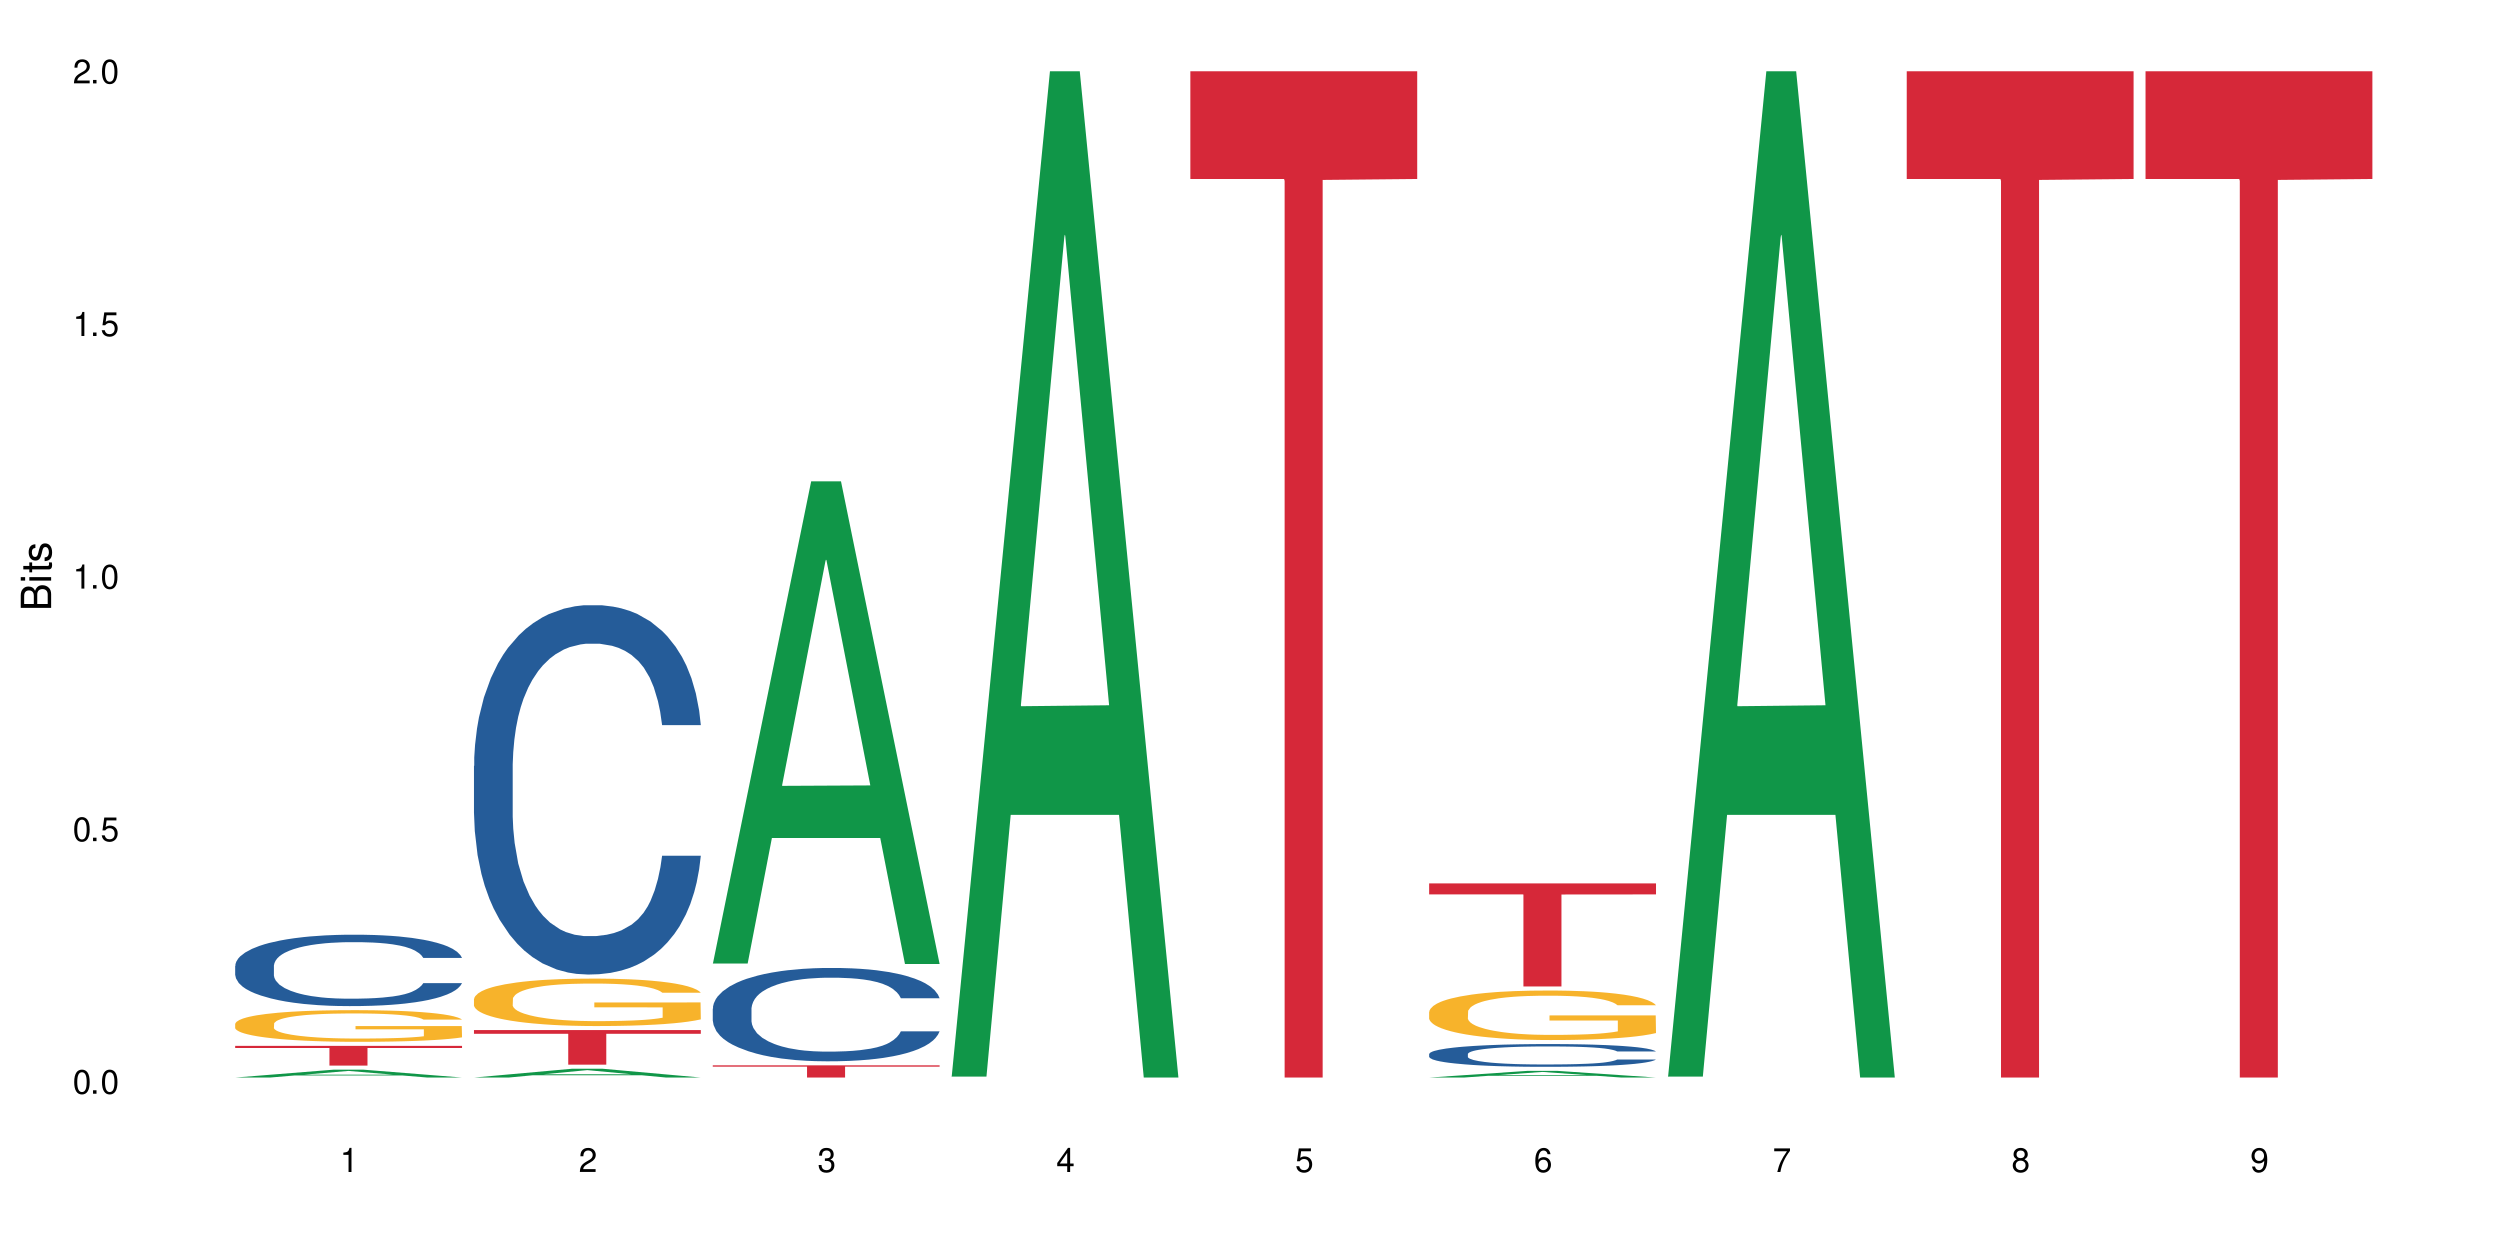 <?xml version="1.0" encoding="UTF-8"?>
<svg xmlns="http://www.w3.org/2000/svg" xmlns:xlink="http://www.w3.org/1999/xlink" width="720" height="360" viewBox="0 0 720 360">
<defs>
<g>
<g id="glyph-0-0">
</g>
<g id="glyph-0-1">
<path d="M 2.641 -6.938 C 2 -6.938 1.422 -6.656 1.078 -6.172 C 0.641 -5.562 0.406 -4.641 0.406 -3.359 C 0.406 -1.016 1.188 0.219 2.641 0.219 C 4.078 0.219 4.859 -1.016 4.859 -3.297 C 4.859 -4.641 4.656 -5.547 4.203 -6.172 C 3.844 -6.656 3.281 -6.938 2.641 -6.938 Z M 2.641 -6.188 C 3.547 -6.188 4 -5.25 4 -3.375 C 4 -1.406 3.562 -0.484 2.625 -0.484 C 1.734 -0.484 1.281 -1.438 1.281 -3.344 C 1.281 -5.25 1.734 -6.188 2.641 -6.188 Z M 2.641 -6.188 "/>
</g>
<g id="glyph-0-2">
<path d="M 1.828 -1 L 0.828 -1 L 0.828 0 L 1.828 0 Z M 1.828 -1 "/>
</g>
<g id="glyph-0-3">
<path d="M 4.562 -6.797 L 1.062 -6.797 L 0.547 -3.094 L 1.328 -3.094 C 1.719 -3.562 2.047 -3.734 2.578 -3.734 C 3.484 -3.734 4.062 -3.109 4.062 -2.094 C 4.062 -1.125 3.484 -0.531 2.578 -0.531 C 1.828 -0.531 1.375 -0.906 1.188 -1.672 L 0.328 -1.672 C 0.453 -1.109 0.547 -0.844 0.75 -0.594 C 1.125 -0.078 1.828 0.219 2.594 0.219 C 3.969 0.219 4.922 -0.781 4.922 -2.219 C 4.922 -3.562 4.031 -4.484 2.719 -4.484 C 2.25 -4.484 1.859 -4.359 1.469 -4.062 L 1.734 -5.969 L 4.562 -5.969 Z M 4.562 -6.797 "/>
</g>
<g id="glyph-0-4">
<path d="M 2.484 -4.938 L 2.484 0 L 3.328 0 L 3.328 -6.938 L 2.766 -6.938 C 2.469 -5.875 2.281 -5.734 0.984 -5.562 L 0.984 -4.938 Z M 2.484 -4.938 "/>
</g>
<g id="glyph-0-5">
<path d="M 4.859 -0.828 L 1.281 -0.828 C 1.359 -1.406 1.672 -1.781 2.5 -2.281 L 3.469 -2.828 C 4.406 -3.344 4.906 -4.062 4.906 -4.906 C 4.906 -5.484 4.672 -6.031 4.266 -6.406 C 3.859 -6.766 3.375 -6.938 2.719 -6.938 C 1.859 -6.938 1.219 -6.625 0.844 -6.031 C 0.609 -5.672 0.5 -5.234 0.484 -4.531 L 1.328 -4.531 C 1.359 -5.016 1.406 -5.281 1.531 -5.516 C 1.75 -5.938 2.188 -6.203 2.703 -6.203 C 3.469 -6.203 4.031 -5.641 4.031 -4.891 C 4.031 -4.344 3.719 -3.859 3.125 -3.516 L 2.234 -3 C 0.812 -2.172 0.406 -1.531 0.328 -0.016 L 4.859 -0.016 Z M 4.859 -0.828 "/>
</g>
<g id="glyph-0-6">
<path d="M 2.125 -3.188 L 2.578 -3.188 C 3.5 -3.188 3.984 -2.766 3.984 -1.922 C 3.984 -1.062 3.469 -0.531 2.594 -0.531 C 1.656 -0.531 1.203 -1 1.156 -2.016 L 0.312 -2.016 C 0.344 -1.453 0.438 -1.094 0.609 -0.781 C 0.953 -0.109 1.625 0.219 2.547 0.219 C 3.953 0.219 4.859 -0.625 4.859 -1.938 C 4.859 -2.828 4.516 -3.297 3.703 -3.594 C 4.344 -3.844 4.656 -4.328 4.656 -5.031 C 4.656 -6.219 3.875 -6.938 2.578 -6.938 C 1.203 -6.938 0.484 -6.172 0.453 -4.703 L 1.297 -4.703 C 1.312 -5.125 1.344 -5.359 1.453 -5.578 C 1.641 -5.969 2.062 -6.203 2.594 -6.203 C 3.344 -6.203 3.797 -5.75 3.797 -5 C 3.797 -4.516 3.609 -4.219 3.25 -4.047 C 3.016 -3.953 2.703 -3.922 2.125 -3.906 Z M 2.125 -3.188 "/>
</g>
<g id="glyph-0-7">
<path d="M 3.141 -1.672 L 3.141 0 L 3.984 0 L 3.984 -1.672 L 4.984 -1.672 L 4.984 -2.438 L 3.984 -2.438 L 3.984 -6.938 L 3.359 -6.938 L 0.266 -2.578 L 0.266 -1.672 Z M 3.141 -2.438 L 1 -2.438 L 3.141 -5.5 Z M 3.141 -2.438 "/>
</g>
<g id="glyph-0-8">
<path d="M 4.781 -5.125 C 4.609 -6.266 3.891 -6.938 2.844 -6.938 C 2.094 -6.938 1.422 -6.578 1.031 -5.953 C 0.594 -5.266 0.406 -4.422 0.406 -3.172 C 0.406 -2 0.578 -1.25 0.984 -0.641 C 1.359 -0.078 1.953 0.219 2.703 0.219 C 3.984 0.219 4.922 -0.75 4.922 -2.094 C 4.922 -3.375 4.062 -4.281 2.844 -4.281 C 2.172 -4.281 1.641 -4.031 1.281 -3.516 C 1.281 -5.234 1.828 -6.188 2.797 -6.188 C 3.391 -6.188 3.797 -5.797 3.938 -5.125 Z M 2.734 -3.531 C 3.547 -3.531 4.062 -2.953 4.062 -2.031 C 4.062 -1.156 3.484 -0.531 2.703 -0.531 C 1.922 -0.531 1.328 -1.188 1.328 -2.078 C 1.328 -2.938 1.906 -3.531 2.734 -3.531 Z M 2.734 -3.531 "/>
</g>
<g id="glyph-0-9">
<path d="M 4.984 -6.797 L 0.438 -6.797 L 0.438 -5.969 L 4.109 -5.969 C 2.5 -3.656 1.828 -2.234 1.328 0 L 2.219 0 C 2.594 -2.172 3.453 -4.047 4.984 -6.094 Z M 4.984 -6.797 "/>
</g>
<g id="glyph-0-10">
<path d="M 3.75 -3.656 C 4.469 -4.094 4.688 -4.438 4.688 -5.078 C 4.688 -6.172 3.844 -6.938 2.641 -6.938 C 1.438 -6.938 0.594 -6.172 0.594 -5.094 C 0.594 -4.438 0.812 -4.094 1.516 -3.656 C 0.734 -3.266 0.359 -2.703 0.359 -1.922 C 0.359 -0.656 1.281 0.219 2.641 0.219 C 3.984 0.219 4.922 -0.656 4.922 -1.922 C 4.922 -2.703 4.531 -3.266 3.75 -3.656 Z M 2.641 -6.188 C 3.359 -6.188 3.812 -5.75 3.812 -5.062 C 3.812 -4.406 3.344 -3.984 2.641 -3.984 C 1.922 -3.984 1.453 -4.406 1.453 -5.078 C 1.453 -5.75 1.922 -6.188 2.641 -6.188 Z M 2.641 -3.266 C 3.484 -3.266 4.062 -2.719 4.062 -1.906 C 4.062 -1.078 3.484 -0.531 2.625 -0.531 C 1.797 -0.531 1.219 -1.094 1.219 -1.906 C 1.219 -2.719 1.781 -3.266 2.641 -3.266 Z M 2.641 -3.266 "/>
</g>
<g id="glyph-0-11">
<path d="M 0.516 -1.578 C 0.672 -0.453 1.406 0.219 2.438 0.219 C 3.188 0.219 3.859 -0.141 4.266 -0.766 C 4.688 -1.453 4.891 -2.297 4.891 -3.547 C 4.891 -4.719 4.703 -5.453 4.312 -6.078 C 3.938 -6.641 3.344 -6.938 2.594 -6.938 C 1.297 -6.938 0.359 -5.969 0.359 -4.625 C 0.359 -3.344 1.234 -2.453 2.453 -2.453 C 3.094 -2.453 3.578 -2.672 4.016 -3.203 C 4 -1.484 3.469 -0.531 2.5 -0.531 C 1.906 -0.531 1.484 -0.906 1.359 -1.578 Z M 2.578 -6.203 C 3.375 -6.203 3.969 -5.531 3.969 -4.641 C 3.969 -3.797 3.391 -3.188 2.547 -3.188 C 1.734 -3.188 1.234 -3.766 1.234 -4.688 C 1.234 -5.562 1.797 -6.203 2.578 -6.203 Z M 2.578 -6.203 "/>
</g>
<g id="glyph-1-0">
</g>
<g id="glyph-1-1">
<path d="M 0 -0.953 L 0 -4.891 C 0 -5.719 -0.234 -6.344 -0.734 -6.797 C -1.188 -7.234 -1.812 -7.469 -2.5 -7.469 C -3.547 -7.469 -4.188 -7 -4.625 -5.875 C -4.984 -6.688 -5.625 -7.094 -6.531 -7.094 C -7.172 -7.094 -7.734 -6.859 -8.141 -6.391 C -8.562 -5.922 -8.75 -5.344 -8.75 -4.5 L -8.75 -0.953 Z M -4.984 -2.062 L -7.766 -2.062 L -7.766 -4.219 C -7.766 -4.844 -7.688 -5.203 -7.453 -5.5 C -7.219 -5.812 -6.859 -5.969 -6.375 -5.969 C -5.891 -5.969 -5.531 -5.812 -5.297 -5.5 C -5.062 -5.203 -4.984 -4.844 -4.984 -4.219 Z M -0.984 -2.062 L -4 -2.062 L -4 -4.781 C -4 -5.766 -3.438 -6.359 -2.484 -6.359 C -1.547 -6.359 -0.984 -5.766 -0.984 -4.781 Z M -0.984 -2.062 "/>
</g>
<g id="glyph-1-2">
<path d="M -6.281 -1.797 L -6.281 -0.797 L 0 -0.797 L 0 -1.797 Z M -8.75 -1.797 L -8.75 -0.797 L -7.484 -0.797 L -7.484 -1.797 Z M -8.75 -1.797 "/>
</g>
<g id="glyph-1-3">
<path d="M -6.281 -3.047 L -6.281 -2.016 L -8.016 -2.016 L -8.016 -1.016 L -6.281 -1.016 L -6.281 -0.172 L -5.469 -0.172 L -5.469 -1.016 L -0.719 -1.016 C -0.078 -1.016 0.281 -1.453 0.281 -2.234 C 0.281 -2.5 0.25 -2.719 0.188 -3.047 L -0.641 -3.047 C -0.609 -2.906 -0.594 -2.766 -0.594 -2.562 C -0.594 -2.141 -0.719 -2.016 -1.156 -2.016 L -5.469 -2.016 L -5.469 -3.047 Z M -6.281 -3.047 "/>
</g>
<g id="glyph-1-4">
<path d="M -4.531 -5.25 C -5.766 -5.25 -6.469 -4.422 -6.469 -2.969 C -6.469 -1.516 -5.719 -0.562 -4.547 -0.562 C -3.562 -0.562 -3.094 -1.062 -2.734 -2.562 L -2.516 -3.484 C -2.344 -4.188 -2.094 -4.469 -1.641 -4.469 C -1.047 -4.469 -0.641 -3.875 -0.641 -3 C -0.641 -2.453 -0.797 -2 -1.062 -1.75 C -1.25 -1.594 -1.422 -1.531 -1.875 -1.469 L -1.875 -0.406 C -0.422 -0.453 0.281 -1.266 0.281 -2.922 C 0.281 -4.5 -0.5 -5.516 -1.719 -5.516 C -2.656 -5.516 -3.172 -4.984 -3.469 -3.734 L -3.703 -2.766 C -3.891 -1.953 -4.156 -1.609 -4.594 -1.609 C -5.188 -1.609 -5.547 -2.125 -5.547 -2.938 C -5.547 -3.75 -5.203 -4.172 -4.531 -4.203 Z M -4.531 -5.25 "/>
</g>
</g>
</defs>
<rect x="-72" y="-36" width="864" height="432" fill="rgb(100%, 100%, 100%)" fill-opacity="1"/>
<path fill-rule="nonzero" fill="rgb(6.275%, 58.824%, 28.235%)" fill-opacity="1" d="M 67.73 310.332 L 67.801 310.328 L 96.07 308.066 L 104.656 308.066 L 133.066 310.332 L 123.082 310.332 L 115.965 309.742 L 84.762 309.742 L 77.781 310.332 L 67.73 310.332 L 87.766 309.496 L 113.102 309.496 L 100.469 308.438 L 100.328 308.434 L 100.188 308.441 L 87.695 309.496 L 87.766 309.496 Z M 67.73 310.332 "/>
<path fill-rule="nonzero" fill="rgb(14.51%, 36.078%, 60%)" fill-opacity="1" d="M 67.73 278.148 L 67.812 278.133 L 67.812 277.68 L 68.051 276.965 L 68.605 276.066 L 69.164 275.445 L 70.598 274.336 L 72.59 273.266 L 74.664 272.438 L 76.176 271.949 L 77.531 271.574 L 80.637 270.879 L 82.629 270.523 L 84.781 270.203 L 87.41 269.883 L 89.324 269.695 L 93.625 269.395 L 96.812 269.266 L 99.281 269.207 L 104.621 269.207 L 107.809 269.281 L 110.117 269.379 L 112.668 269.527 L 114.82 269.695 L 118.562 270.109 L 121.91 270.637 L 123.426 270.938 L 125.816 271.52 L 127.648 272.082 L 128.922 272.57 L 130.355 273.266 L 131.629 274.109 L 132.586 275.07 L 133.066 275.879 L 121.91 275.879 L 121.352 275.125 L 120.715 274.543 L 119.52 273.773 L 118.324 273.227 L 116.652 272.684 L 115.137 272.328 L 113.066 271.969 L 111.234 271.742 L 109.32 271.574 L 107.488 271.461 L 103.984 271.348 L 99.922 271.348 L 98.406 271.387 L 95.297 271.539 L 93.625 271.668 L 91.234 271.934 L 89.562 272.176 L 87.57 272.551 L 86.215 272.871 L 84.543 273.359 L 83.348 273.793 L 81.992 274.41 L 81.195 274.883 L 80.48 275.406 L 79.84 276.027 L 79.363 276.684 L 79.043 277.379 L 78.887 278.055 L 78.887 280.969 L 79.043 281.645 L 79.441 282.434 L 80.48 283.578 L 81.992 284.574 L 83.746 285.363 L 85.418 285.926 L 86.375 286.191 L 87.648 286.492 L 89.641 286.867 L 92.512 287.242 L 94.184 287.395 L 96.734 287.543 L 99.363 287.617 L 102.867 287.617 L 105.977 287.543 L 108.047 287.449 L 110.199 287.297 L 113.145 286.98 L 114.98 286.68 L 116.57 286.32 L 117.766 285.965 L 118.562 285.664 L 119.758 285.082 L 120.715 284.441 L 121.434 283.785 L 121.91 283.148 L 133.066 283.148 L 132.586 283.898 L 131.871 284.633 L 131.152 285.176 L 130.039 285.832 L 128.762 286.414 L 126.93 287.074 L 125.418 287.504 L 123.426 287.977 L 121.59 288.332 L 119.602 288.652 L 116.652 289.027 L 114.738 289.215 L 112.668 289.383 L 110.199 289.535 L 107.09 289.664 L 103.746 289.742 L 100.637 289.758 L 97.289 289.723 L 94.82 289.648 L 91.555 289.477 L 87.492 289.141 L 84.543 288.781 L 82.23 288.426 L 80.238 288.051 L 78.008 287.543 L 75.141 286.715 L 73.387 286.078 L 72.191 285.551 L 70.84 284.82 L 69.883 284.16 L 68.766 283.109 L 67.969 281.777 L 67.73 280.742 Z M 67.73 278.148 "/>
<path fill-rule="nonzero" fill="rgb(96.863%, 70.196%, 16.863%)" fill-opacity="1" d="M 67.73 294.832 L 67.812 294.824 L 67.812 294.656 L 68.129 294.281 L 68.926 293.766 L 69.961 293.34 L 71.078 293.008 L 71.793 292.832 L 72.988 292.582 L 74.023 292.398 L 76.656 292.023 L 80 291.672 L 81.832 291.523 L 83.906 291.383 L 86.852 291.223 L 88.207 291.164 L 92.352 291.031 L 97.051 290.949 L 102.23 290.922 L 104.621 290.934 L 107.887 290.965 L 112.348 291.059 L 114.898 291.141 L 116.891 291.223 L 118.961 291.332 L 121.512 291.5 L 123.902 291.699 L 125.816 291.898 L 127.727 292.148 L 129.32 292.414 L 130.676 292.707 L 131.871 293.055 L 132.586 293.348 L 133.066 293.641 L 121.988 293.641 L 121.352 293.348 L 120.637 293.121 L 119.441 292.848 L 118.246 292.648 L 117.051 292.488 L 114.82 292.273 L 112.906 292.141 L 110.516 292.023 L 108.207 291.949 L 105.578 291.898 L 103.984 291.883 L 99.762 291.883 L 95.938 291.941 L 93.707 292.008 L 92.113 292.074 L 89.879 292.199 L 88.527 292.297 L 87.73 292.363 L 85.34 292.625 L 83.746 292.855 L 82.871 293.016 L 81.754 293.266 L 80.957 293.488 L 80.082 293.824 L 79.602 294.074 L 78.965 294.641 L 78.887 296.141 L 79.125 296.457 L 79.602 296.797 L 80.238 297.098 L 81.195 297.414 L 82.152 297.656 L 83.824 297.98 L 85.258 298.195 L 86.375 298.34 L 88.527 298.562 L 89.402 298.637 L 91.473 298.789 L 93.625 298.906 L 96.254 299.004 L 98.246 299.055 L 101.434 299.098 L 105.496 299.098 L 110.277 299.047 L 113.305 298.98 L 115.379 298.914 L 116.73 298.855 L 118.406 298.762 L 119.602 298.68 L 120.715 298.59 L 122.07 298.445 L 122.07 296.457 L 102.391 296.445 L 102.391 295.516 L 132.984 295.504 L 133.066 298.762 L 131.391 298.988 L 129.32 299.203 L 127.328 299.371 L 125.258 299.512 L 122.309 299.672 L 119.918 299.77 L 116.254 299.887 L 112.906 299.961 L 109.402 300.012 L 106.293 300.039 L 102.629 300.047 L 99.363 300.031 L 95.855 299.98 L 93.066 299.914 L 90.52 299.828 L 87.969 299.723 L 84.781 299.547 L 82.711 299.406 L 80.559 299.23 L 78.406 299.02 L 76.496 298.797 L 75.219 298.621 L 73.945 298.422 L 72.59 298.172 L 71.316 297.887 L 70.359 297.629 L 69.484 297.34 L 68.848 297.062 L 68.211 296.688 L 67.891 296.391 L 67.73 296.129 Z M 67.73 294.832 "/>
<path fill-rule="nonzero" fill="rgb(83.922%, 15.686%, 22.353%)" fill-opacity="1" d="M 67.73 301.211 L 133.066 301.211 L 133.066 301.82 L 105.836 301.824 L 105.836 306.902 L 94.879 306.902 L 94.879 301.832 L 94.723 301.82 L 67.73 301.82 Z M 67.73 301.211 "/>
<path fill-rule="nonzero" fill="rgb(6.275%, 58.824%, 28.235%)" fill-opacity="1" d="M 136.504 310.328 L 136.574 310.328 L 164.844 307.789 L 173.43 307.789 L 201.836 310.332 L 191.855 310.332 L 184.738 309.668 L 153.535 309.668 L 146.555 310.328 L 136.504 310.328 L 156.535 309.395 L 181.875 309.391 L 169.242 308.203 L 169.102 308.203 L 168.961 308.211 L 156.469 309.391 L 156.535 309.395 Z M 136.504 310.328 "/>
<path fill-rule="nonzero" fill="rgb(14.51%, 36.078%, 60%)" fill-opacity="1" d="M 136.504 220.594 L 136.582 220.496 L 136.582 218.164 L 136.824 214.469 L 137.379 209.805 L 137.938 206.598 L 139.371 200.859 L 141.363 195.32 L 143.434 191.043 L 144.949 188.516 L 146.305 186.57 L 149.41 182.973 L 151.402 181.125 L 153.555 179.473 L 156.184 177.82 L 158.098 176.848 L 162.398 175.293 L 165.586 174.613 L 168.055 174.32 L 173.395 174.32 L 176.582 174.711 L 178.891 175.195 L 181.441 175.973 L 183.594 176.848 L 187.336 178.988 L 190.684 181.711 L 192.195 183.266 L 194.586 186.277 L 196.418 189.195 L 197.695 191.723 L 199.129 195.32 L 200.402 199.695 L 201.359 204.652 L 201.836 208.832 L 190.684 208.832 L 190.125 204.945 L 189.488 201.93 L 188.293 197.945 L 187.098 195.125 L 185.426 192.305 L 183.91 190.457 L 181.84 188.613 L 180.008 187.445 L 178.094 186.57 L 176.262 185.988 L 172.758 185.402 L 168.691 185.402 L 167.18 185.598 L 164.07 186.375 L 162.398 187.055 L 160.008 188.418 L 158.336 189.68 L 156.344 191.625 L 154.988 193.277 L 153.316 195.805 L 152.121 198.043 L 150.766 201.25 L 149.969 203.68 L 149.25 206.402 L 148.613 209.609 L 148.137 213.012 L 147.816 216.609 L 147.66 220.109 L 147.66 235.176 L 147.816 238.676 L 148.215 242.758 L 149.25 248.691 L 150.766 253.844 L 152.52 257.926 L 154.191 260.84 L 155.148 262.203 L 156.422 263.758 L 158.414 265.703 L 161.281 267.645 L 162.957 268.426 L 165.504 269.203 L 168.137 269.59 L 171.641 269.59 L 174.746 269.203 L 176.82 268.715 L 178.973 267.938 L 181.918 266.285 L 183.75 264.73 L 185.344 262.883 L 186.539 261.035 L 187.336 259.48 L 188.531 256.465 L 189.488 253.16 L 190.203 249.758 L 190.684 246.453 L 201.836 246.453 L 201.359 250.344 L 200.645 254.133 L 199.926 256.953 L 198.809 260.355 L 197.535 263.367 L 195.703 266.77 L 194.188 269.008 L 192.195 271.438 L 190.363 273.285 L 188.371 274.938 L 185.426 276.883 L 183.512 277.855 L 181.441 278.73 L 178.973 279.508 L 175.863 280.188 L 172.516 280.574 L 169.41 280.672 L 166.062 280.48 L 163.594 280.09 L 160.328 279.215 L 156.262 277.465 L 153.316 275.617 L 151.004 273.77 L 149.012 271.828 L 146.781 269.203 L 143.914 264.926 L 142.16 261.617 L 140.965 258.898 L 139.609 255.105 L 138.656 251.703 L 137.539 246.258 L 136.742 239.355 L 136.504 234.012 Z M 136.504 220.594 "/>
<path fill-rule="nonzero" fill="rgb(96.863%, 70.196%, 16.863%)" fill-opacity="1" d="M 136.504 287.691 L 136.582 287.676 L 136.582 287.43 L 136.902 286.867 L 137.699 286.094 L 138.734 285.457 L 139.852 284.957 L 140.566 284.695 L 141.762 284.32 L 142.797 284.047 L 145.426 283.484 L 148.773 282.961 L 150.605 282.734 L 152.68 282.523 L 155.625 282.285 L 156.98 282.199 L 161.125 282 L 165.824 281.875 L 171.004 281.836 L 173.395 281.848 L 176.66 281.898 L 181.121 282.035 L 183.672 282.16 L 185.664 282.285 L 187.734 282.449 L 190.285 282.699 L 192.676 282.996 L 194.586 283.297 L 196.5 283.672 L 198.094 284.07 L 199.449 284.508 L 200.645 285.031 L 201.359 285.469 L 201.836 285.906 L 190.762 285.906 L 190.125 285.469 L 189.41 285.133 L 188.215 284.719 L 187.02 284.422 L 185.824 284.184 L 183.594 283.859 L 181.68 283.66 L 179.289 283.484 L 176.98 283.371 L 174.348 283.297 L 172.758 283.273 L 168.535 283.273 L 164.707 283.359 L 162.477 283.461 L 160.883 283.559 L 158.652 283.746 L 157.301 283.895 L 156.504 283.996 L 154.113 284.383 L 152.52 284.73 L 151.641 284.969 L 150.527 285.344 L 149.73 285.68 L 148.852 286.18 L 148.375 286.555 L 147.738 287.402 L 147.66 289.648 L 147.898 290.125 L 148.375 290.637 L 149.012 291.086 L 149.969 291.559 L 150.926 291.922 L 152.598 292.406 L 154.031 292.73 L 155.148 292.945 L 157.301 293.281 L 158.176 293.395 L 160.246 293.617 L 162.398 293.793 L 165.027 293.941 L 167.02 294.016 L 170.207 294.078 L 174.27 294.078 L 179.051 294.004 L 182.078 293.906 L 184.148 293.805 L 185.504 293.719 L 187.176 293.582 L 188.371 293.457 L 189.488 293.32 L 190.844 293.105 L 190.844 290.125 L 171.164 290.109 L 171.164 288.715 L 201.758 288.699 L 201.836 293.582 L 200.164 293.918 L 198.094 294.242 L 196.102 294.492 L 194.031 294.703 L 191.082 294.941 L 188.691 295.09 L 185.027 295.266 L 181.68 295.379 L 178.176 295.453 L 175.066 295.488 L 171.402 295.504 L 168.137 295.477 L 164.629 295.402 L 161.84 295.305 L 159.289 295.18 L 156.742 295.016 L 153.555 294.754 L 151.484 294.543 L 149.332 294.281 L 147.18 293.969 L 145.27 293.629 L 143.992 293.367 L 142.719 293.07 L 141.363 292.695 L 140.09 292.27 L 139.133 291.883 L 138.258 291.445 L 137.617 291.035 L 136.98 290.473 L 136.664 290.023 L 136.504 289.637 Z M 136.504 287.691 "/>
<path fill-rule="nonzero" fill="rgb(83.922%, 15.686%, 22.353%)" fill-opacity="1" d="M 136.504 296.668 L 201.836 296.668 L 201.836 297.734 L 174.609 297.742 L 174.609 306.625 L 163.652 306.625 L 163.652 297.75 L 163.496 297.734 L 136.504 297.734 Z M 136.504 296.668 "/>
<path fill-rule="nonzero" fill="rgb(6.275%, 58.824%, 28.235%)" fill-opacity="1" d="M 205.277 277.496 L 205.348 277.363 L 233.617 138.617 L 242.203 138.617 L 270.609 277.625 L 260.629 277.625 L 253.508 241.34 L 222.309 241.34 L 215.328 277.496 L 205.277 277.496 L 225.309 226.328 L 250.648 226.199 L 238.012 161.328 L 237.875 161.199 L 237.734 161.59 L 225.238 226.199 L 225.309 226.328 Z M 205.277 277.496 "/>
<path fill-rule="nonzero" fill="rgb(14.51%, 36.078%, 60%)" fill-opacity="1" d="M 205.277 290.48 L 205.355 290.457 L 205.355 289.867 L 205.594 288.934 L 206.152 287.754 L 206.711 286.945 L 208.145 285.496 L 210.137 284.094 L 212.207 283.016 L 213.723 282.375 L 215.078 281.883 L 218.184 280.977 L 220.176 280.508 L 222.328 280.09 L 224.957 279.672 L 226.867 279.43 L 231.172 279.035 L 234.359 278.863 L 236.828 278.789 L 242.168 278.789 L 245.352 278.887 L 247.664 279.012 L 250.215 279.207 L 252.363 279.43 L 256.109 279.969 L 259.457 280.656 L 260.969 281.051 L 263.359 281.812 L 265.191 282.547 L 266.469 283.188 L 267.902 284.094 L 269.176 285.199 L 270.133 286.453 L 270.609 287.508 L 259.457 287.508 L 258.898 286.527 L 258.262 285.766 L 257.066 284.758 L 255.871 284.047 L 254.195 283.332 L 252.684 282.867 L 250.613 282.398 L 248.777 282.105 L 246.867 281.883 L 245.035 281.738 L 241.527 281.59 L 237.465 281.59 L 235.953 281.641 L 232.844 281.836 L 231.172 282.008 L 228.781 282.352 L 227.109 282.672 L 225.117 283.16 L 223.762 283.578 L 222.09 284.219 L 220.895 284.781 L 219.539 285.594 L 218.742 286.207 L 218.023 286.895 L 217.387 287.707 L 216.91 288.566 L 216.59 289.473 L 216.43 290.359 L 216.43 294.164 L 216.59 295.051 L 216.988 296.082 L 218.023 297.578 L 219.539 298.883 L 221.293 299.914 L 222.965 300.648 L 223.922 300.992 L 225.195 301.387 L 227.188 301.879 L 230.055 302.367 L 231.73 302.566 L 234.277 302.762 L 236.906 302.859 L 240.414 302.859 L 243.52 302.762 L 245.594 302.641 L 247.742 302.441 L 250.691 302.023 L 252.523 301.633 L 254.117 301.164 L 255.312 300.699 L 256.109 300.305 L 257.305 299.543 L 258.262 298.711 L 258.977 297.848 L 259.457 297.016 L 270.609 297.016 L 270.133 297.996 L 269.414 298.953 L 268.699 299.668 L 267.582 300.527 L 266.309 301.289 L 264.477 302.148 L 262.961 302.711 L 260.969 303.328 L 259.137 303.793 L 257.145 304.211 L 254.195 304.703 L 252.285 304.949 L 250.215 305.168 L 247.742 305.367 L 244.637 305.539 L 241.289 305.637 L 238.184 305.66 L 234.836 305.609 L 232.367 305.512 L 229.098 305.293 L 225.035 304.848 L 222.09 304.383 L 219.777 303.918 L 217.785 303.426 L 215.555 302.762 L 212.688 301.68 L 210.934 300.848 L 209.738 300.16 L 208.383 299.199 L 207.426 298.34 L 206.312 296.965 L 205.516 295.223 L 205.277 293.871 Z M 205.277 290.48 "/>
<path fill-rule="nonzero" fill="rgb(83.922%, 15.686%, 22.353%)" fill-opacity="1" d="M 205.277 306.824 L 270.609 306.824 L 270.609 307.199 L 243.383 307.203 L 243.383 310.332 L 232.426 310.332 L 232.426 307.207 L 232.266 307.199 L 205.277 307.199 Z M 205.277 306.824 "/>
<path fill-rule="nonzero" fill="rgb(6.275%, 58.824%, 28.235%)" fill-opacity="1" d="M 274.051 310.059 L 274.117 309.789 L 302.387 20.527 L 310.973 20.527 L 339.383 310.332 L 329.402 310.332 L 322.281 234.684 L 291.082 234.684 L 284.102 310.059 L 274.051 310.059 L 294.082 203.391 L 319.422 203.117 L 306.785 67.875 L 306.645 67.602 L 306.508 68.418 L 294.012 203.117 L 294.082 203.391 Z M 274.051 310.059 "/>
<path fill-rule="nonzero" fill="rgb(83.922%, 15.686%, 22.353%)" fill-opacity="1" d="M 342.82 20.527 L 408.156 20.527 L 408.156 51.547 L 380.926 51.82 L 380.926 310.332 L 369.973 310.332 L 369.973 52.094 L 369.812 51.547 L 342.82 51.547 Z M 342.82 20.527 "/>
<path fill-rule="nonzero" fill="rgb(6.275%, 58.824%, 28.235%)" fill-opacity="1" d="M 411.594 310.332 L 411.664 310.328 L 439.934 308.41 L 448.52 308.41 L 476.93 310.332 L 466.945 310.332 L 459.828 309.832 L 428.625 309.832 L 421.645 310.332 L 411.594 310.332 L 431.629 309.625 L 456.965 309.621 L 444.332 308.727 L 444.191 308.723 L 444.051 308.727 L 431.559 309.621 L 431.629 309.625 Z M 411.594 310.332 "/>
<path fill-rule="nonzero" fill="rgb(14.51%, 36.078%, 60%)" fill-opacity="1" d="M 411.594 303.547 L 411.676 303.539 L 411.676 303.398 L 411.914 303.168 L 412.473 302.883 L 413.027 302.684 L 414.461 302.332 L 416.453 301.988 L 418.527 301.727 L 420.039 301.57 L 421.395 301.449 L 424.5 301.23 L 426.492 301.117 L 428.645 301.016 L 431.273 300.914 L 433.188 300.852 L 437.488 300.758 L 440.676 300.715 L 443.145 300.695 L 448.484 300.695 L 451.672 300.719 L 453.98 300.75 L 456.531 300.797 L 458.684 300.852 L 462.426 300.984 L 465.773 301.152 L 467.289 301.246 L 469.68 301.434 L 471.512 301.613 L 472.785 301.77 L 474.219 301.988 L 475.496 302.258 L 476.449 302.566 L 476.93 302.82 L 465.773 302.82 L 465.215 302.582 L 464.578 302.398 L 463.383 302.152 L 462.188 301.977 L 460.516 301.805 L 459 301.691 L 456.93 301.578 L 455.098 301.504 L 453.184 301.449 L 451.352 301.414 L 447.848 301.379 L 443.785 301.379 L 442.27 301.391 L 439.164 301.438 L 437.488 301.48 L 435.098 301.566 L 433.426 301.645 L 431.434 301.762 L 430.078 301.863 L 428.406 302.02 L 427.211 302.156 L 425.855 302.355 L 425.059 302.504 L 424.344 302.672 L 423.707 302.871 L 423.227 303.078 L 422.91 303.301 L 422.75 303.516 L 422.75 304.445 L 422.91 304.66 L 423.309 304.91 L 424.344 305.277 L 425.855 305.594 L 427.609 305.848 L 429.281 306.027 L 430.238 306.109 L 431.512 306.203 L 433.504 306.324 L 436.375 306.445 L 438.047 306.492 L 440.598 306.539 L 443.227 306.562 L 446.73 306.562 L 449.84 306.539 L 451.91 306.512 L 454.062 306.461 L 457.008 306.359 L 458.844 306.266 L 460.438 306.152 L 461.629 306.039 L 462.426 305.941 L 463.621 305.758 L 464.578 305.551 L 465.297 305.344 L 465.773 305.141 L 476.93 305.141 L 476.449 305.379 L 475.734 305.613 L 475.016 305.785 L 473.902 305.996 L 472.625 306.18 L 470.793 306.391 L 469.281 306.527 L 467.289 306.68 L 465.457 306.793 L 463.465 306.895 L 460.516 307.012 L 458.602 307.074 L 456.531 307.129 L 454.062 307.176 L 450.953 307.219 L 447.609 307.242 L 444.5 307.246 L 441.152 307.234 L 438.684 307.211 L 435.418 307.156 L 431.355 307.051 L 428.406 306.934 L 426.094 306.82 L 424.105 306.703 L 421.871 306.539 L 419.004 306.277 L 417.25 306.074 L 416.055 305.906 L 414.703 305.672 L 413.746 305.461 L 412.629 305.129 L 411.832 304.703 L 411.594 304.371 Z M 411.594 303.547 "/>
<path fill-rule="nonzero" fill="rgb(96.863%, 70.196%, 16.863%)" fill-opacity="1" d="M 411.594 291.379 L 411.676 291.363 L 411.676 291.105 L 411.992 290.52 L 412.789 289.711 L 413.824 289.047 L 414.941 288.523 L 415.656 288.25 L 416.852 287.859 L 417.891 287.574 L 420.52 286.988 L 423.863 286.441 L 425.695 286.207 L 427.77 285.984 L 430.715 285.738 L 432.07 285.645 L 436.215 285.438 L 440.914 285.309 L 446.094 285.27 L 448.484 285.281 L 451.75 285.332 L 456.211 285.477 L 458.762 285.605 L 460.754 285.738 L 462.824 285.906 L 465.375 286.168 L 467.766 286.48 L 469.68 286.793 L 471.59 287.184 L 473.184 287.602 L 474.539 288.055 L 475.734 288.602 L 476.449 289.059 L 476.93 289.516 L 465.855 289.516 L 465.215 289.059 L 464.5 288.707 L 463.305 288.277 L 462.109 287.965 L 460.914 287.719 L 458.684 287.379 L 456.77 287.172 L 454.379 286.988 L 452.07 286.871 L 449.441 286.793 L 447.848 286.766 L 443.625 286.766 L 439.801 286.859 L 437.57 286.961 L 435.977 287.066 L 433.746 287.262 L 432.391 287.418 L 431.594 287.523 L 429.203 287.926 L 427.609 288.289 L 426.734 288.539 L 425.617 288.93 L 424.82 289.281 L 423.945 289.801 L 423.465 290.191 L 422.828 291.078 L 422.75 293.422 L 422.988 293.918 L 423.465 294.453 L 424.105 294.922 L 425.059 295.418 L 426.016 295.793 L 427.688 296.301 L 429.125 296.641 L 430.238 296.863 L 432.391 297.215 L 433.266 297.332 L 435.336 297.566 L 437.488 297.75 L 440.117 297.906 L 442.109 297.984 L 445.297 298.047 L 449.359 298.047 L 454.141 297.969 L 457.168 297.867 L 459.242 297.762 L 460.594 297.672 L 462.27 297.527 L 463.465 297.395 L 464.578 297.254 L 465.934 297.031 L 465.934 293.918 L 446.254 293.906 L 446.254 292.445 L 476.848 292.434 L 476.93 297.527 L 475.254 297.879 L 473.184 298.219 L 471.191 298.477 L 469.121 298.699 L 466.172 298.945 L 463.781 299.102 L 460.117 299.285 L 456.77 299.402 L 453.266 299.48 L 450.156 299.52 L 446.492 299.531 L 443.227 299.508 L 439.719 299.43 L 436.93 299.324 L 434.383 299.195 L 431.832 299.023 L 428.645 298.75 L 426.574 298.531 L 424.422 298.258 L 422.27 297.93 L 420.359 297.578 L 419.082 297.305 L 417.809 296.992 L 416.453 296.602 L 415.18 296.16 L 414.223 295.754 L 413.348 295.301 L 412.711 294.871 L 412.074 294.281 L 411.754 293.812 L 411.594 293.41 Z M 411.594 291.379 "/>
<path fill-rule="nonzero" fill="rgb(83.922%, 15.686%, 22.353%)" fill-opacity="1" d="M 411.594 254.414 L 476.93 254.414 L 476.93 257.59 L 449.699 257.617 L 449.699 284.105 L 438.746 284.105 L 438.746 257.645 L 438.586 257.59 L 411.594 257.59 Z M 411.594 254.414 "/>
<path fill-rule="nonzero" fill="rgb(6.275%, 58.824%, 28.235%)" fill-opacity="1" d="M 480.367 310.059 L 480.438 309.789 L 508.707 20.527 L 517.293 20.527 L 545.703 310.332 L 535.719 310.332 L 528.602 234.684 L 497.398 234.684 L 490.418 310.059 L 480.367 310.059 L 500.398 203.391 L 525.738 203.117 L 513.105 67.875 L 512.965 67.602 L 512.824 68.418 L 500.332 203.117 L 500.398 203.391 Z M 480.367 310.059 "/>
<path fill-rule="nonzero" fill="rgb(83.922%, 15.686%, 22.353%)" fill-opacity="1" d="M 549.141 20.527 L 614.473 20.527 L 614.473 51.547 L 587.246 51.82 L 587.246 310.332 L 576.289 310.332 L 576.289 52.094 L 576.129 51.547 L 549.141 51.547 Z M 549.141 20.527 "/>
<path fill-rule="nonzero" fill="rgb(83.922%, 15.686%, 22.353%)" fill-opacity="1" d="M 617.914 20.527 L 683.246 20.527 L 683.246 51.547 L 656.016 51.82 L 656.016 310.332 L 645.062 310.332 L 645.062 52.094 L 644.902 51.547 L 617.914 51.547 Z M 617.914 20.527 "/>
<g fill="rgb(0%, 0%, 0%)" fill-opacity="1">
<use xlink:href="#glyph-0-1" x="20.965" y="314.993"/>
<use xlink:href="#glyph-0-2" x="25.965" y="314.993"/>
<use xlink:href="#glyph-0-1" x="28.965" y="314.993"/>
</g>
<g fill="rgb(0%, 0%, 0%)" fill-opacity="1">
<use xlink:href="#glyph-0-1" x="20.965" y="242.251"/>
<use xlink:href="#glyph-0-2" x="25.965" y="242.251"/>
<use xlink:href="#glyph-0-3" x="28.965" y="242.251"/>
</g>
<g fill="rgb(0%, 0%, 0%)" fill-opacity="1">
<use xlink:href="#glyph-0-4" x="20.965" y="169.509"/>
<use xlink:href="#glyph-0-2" x="25.965" y="169.509"/>
<use xlink:href="#glyph-0-1" x="28.965" y="169.509"/>
</g>
<g fill="rgb(0%, 0%, 0%)" fill-opacity="1">
<use xlink:href="#glyph-0-4" x="20.965" y="96.767"/>
<use xlink:href="#glyph-0-2" x="25.965" y="96.767"/>
<use xlink:href="#glyph-0-3" x="28.965" y="96.767"/>
</g>
<g fill="rgb(0%, 0%, 0%)" fill-opacity="1">
<use xlink:href="#glyph-0-5" x="20.965" y="24.024"/>
<use xlink:href="#glyph-0-2" x="25.965" y="24.024"/>
<use xlink:href="#glyph-0-1" x="28.965" y="24.024"/>
</g>
<g fill="rgb(0%, 0%, 0%)" fill-opacity="1">
<use xlink:href="#glyph-0-4" x="97.898" y="337.532"/>
</g>
<g fill="rgb(0%, 0%, 0%)" fill-opacity="1">
<use xlink:href="#glyph-0-5" x="166.672" y="337.532"/>
</g>
<g fill="rgb(0%, 0%, 0%)" fill-opacity="1">
<use xlink:href="#glyph-0-6" x="235.445" y="337.532"/>
</g>
<g fill="rgb(0%, 0%, 0%)" fill-opacity="1">
<use xlink:href="#glyph-0-7" x="304.215" y="337.532"/>
</g>
<g fill="rgb(0%, 0%, 0%)" fill-opacity="1">
<use xlink:href="#glyph-0-3" x="372.988" y="337.532"/>
</g>
<g fill="rgb(0%, 0%, 0%)" fill-opacity="1">
<use xlink:href="#glyph-0-8" x="441.762" y="337.532"/>
</g>
<g fill="rgb(0%, 0%, 0%)" fill-opacity="1">
<use xlink:href="#glyph-0-9" x="510.535" y="337.532"/>
</g>
<g fill="rgb(0%, 0%, 0%)" fill-opacity="1">
<use xlink:href="#glyph-0-10" x="579.309" y="337.532"/>
</g>
<g fill="rgb(0%, 0%, 0%)" fill-opacity="1">
<use xlink:href="#glyph-0-11" x="648.078" y="337.532"/>
</g>
<g fill="rgb(0%, 0%, 0%)" fill-opacity="1">
<use xlink:href="#glyph-1-1" x="14.725" y="176.012"/>
<use xlink:href="#glyph-1-2" x="14.725" y="168.012"/>
<use xlink:href="#glyph-1-3" x="14.725" y="165.012"/>
<use xlink:href="#glyph-1-4" x="14.725" y="162.012"/>
</g>
</svg>
